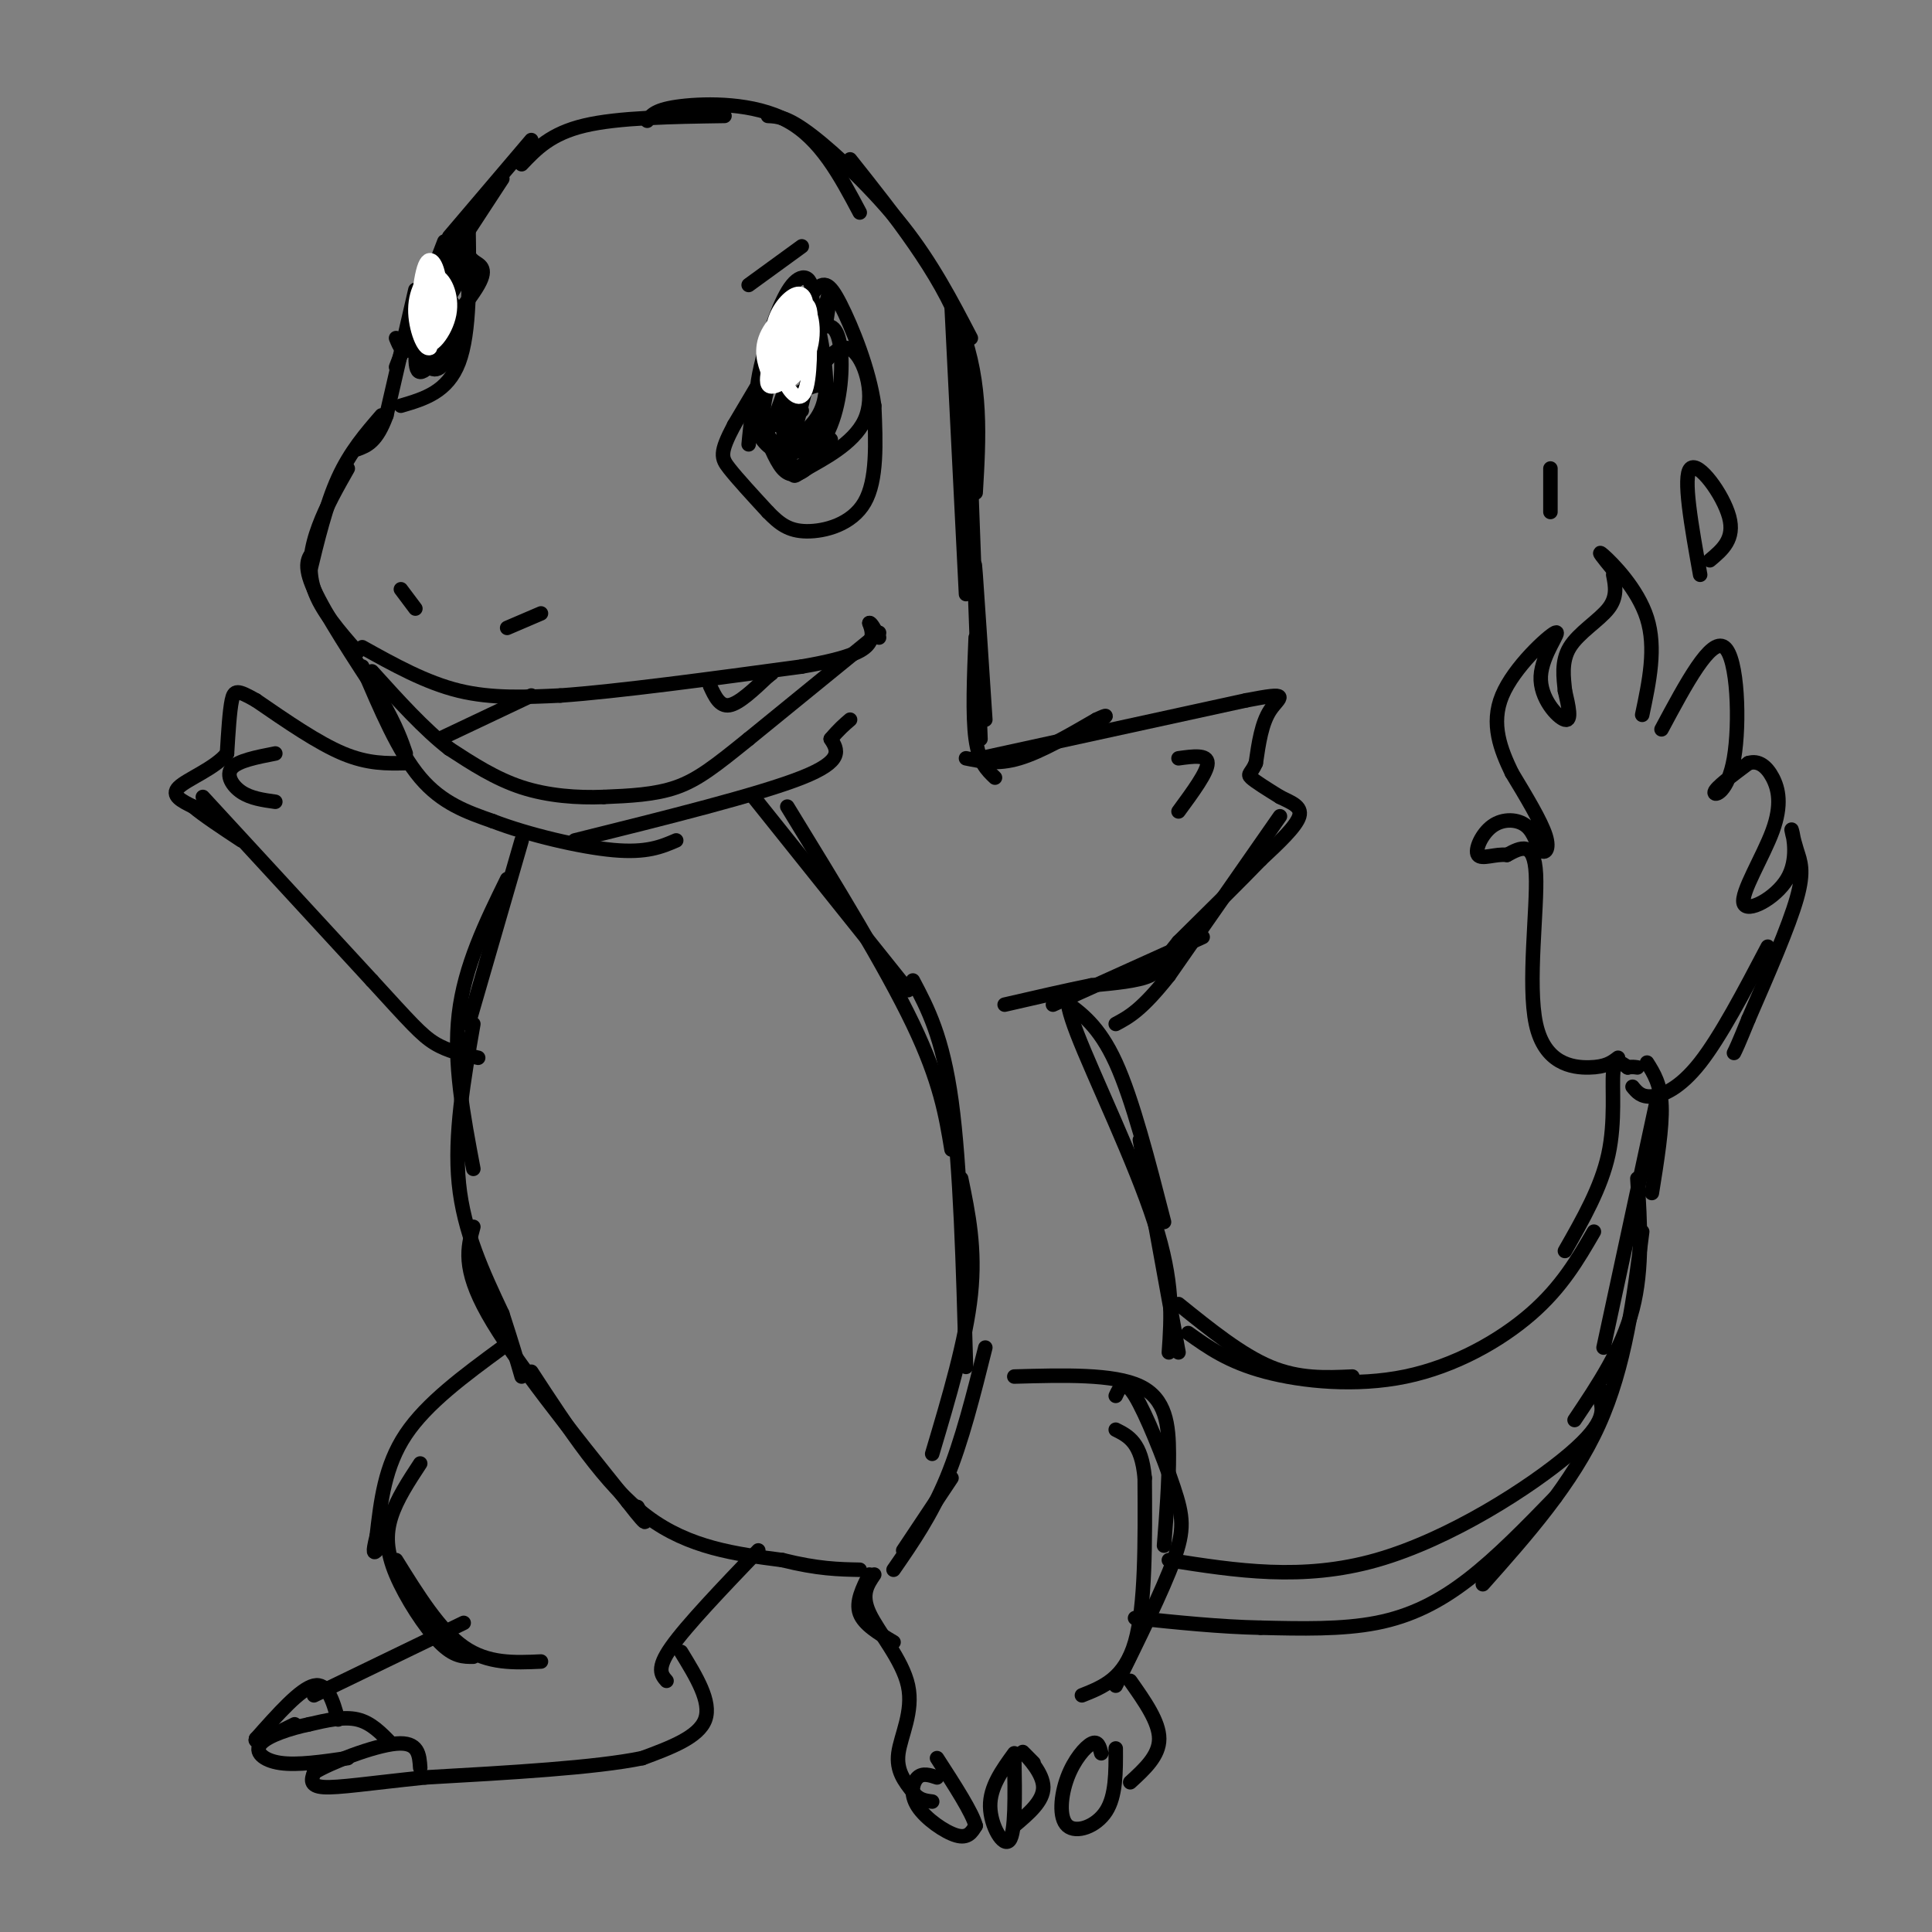 <svg viewBox='0 0 400 400' version='1.1' xmlns='http://www.w3.org/2000/svg' xmlns:xlink='http://www.w3.org/1999/xlink'><rect x="0" y="0" width="400" height="400" fill="#808080" stroke="none"/><g fill='none' stroke='#000000' stroke-width='3' stroke-linecap='round' stroke-linejoin='round'><path d='M110,29c0.000,0.000 -17.000,20.000 -17,20'/><path d='M104,37c0.000,0.000 -17.000,26.000 -17,26'/><path d='M92,50c0.000,0.000 -10.000,26.000 -10,26'/><path d='M86,60c0.000,0.000 -6.000,26.000 -6,26'/><path d='M80,86c-2.000,5.500 -4.000,6.250 -6,7'/><path d='M79,86c-3.250,3.750 -6.500,7.500 -9,13c-2.500,5.500 -4.250,12.750 -6,20'/><path d='M72,97c-2.222,3.911 -4.444,7.822 -6,12c-1.556,4.178 -2.444,8.622 -1,13c1.444,4.378 5.222,8.689 9,13'/><path d='M65,114c-1.167,1.417 -2.333,2.833 0,8c2.333,5.167 8.167,14.083 14,23'/><path d='M79,145c3.167,5.667 4.083,8.333 5,11'/><path d='M75,138c3.750,8.833 7.500,17.667 12,23c4.500,5.333 9.750,7.167 15,9'/><path d='M102,170c7.311,2.822 18.089,5.378 25,6c6.911,0.622 9.956,-0.689 13,-2'/><path d='M119,174c19.083,-4.750 38.167,-9.500 47,-13c8.833,-3.500 7.417,-5.750 6,-8'/><path d='M172,153c1.667,-2.000 2.833,-3.000 4,-4'/><path d='M75,134c6.583,3.667 13.167,7.333 20,9c6.833,1.667 13.917,1.333 21,1'/><path d='M116,144c11.833,-0.833 30.917,-3.417 50,-6'/><path d='M166,138c10.889,-1.867 13.111,-3.533 14,-5c0.889,-1.467 0.444,-2.733 0,-4'/><path d='M180,129c0.333,-0.167 1.167,1.417 2,3'/><path d='M182,131c0.000,0.000 -27.000,22.000 -27,22'/><path d='M155,153c-6.867,5.556 -10.533,8.444 -15,10c-4.467,1.556 -9.733,1.778 -15,2'/><path d='M125,165c-5.444,0.222 -11.556,-0.222 -17,-2c-5.444,-1.778 -10.222,-4.889 -15,-8'/><path d='M93,155c-5.167,-4.000 -10.583,-10.000 -16,-16'/><path d='M168,61c0.000,0.000 -16.000,27.000 -16,27'/><path d='M152,88c-3.067,5.800 -2.733,6.800 -1,9c1.733,2.200 4.867,5.600 8,9'/><path d='M159,106c2.357,2.417 4.250,3.958 8,4c3.750,0.042 9.357,-1.417 12,-6c2.643,-4.583 2.321,-12.292 2,-20'/><path d='M181,84c-1.036,-7.524 -4.625,-16.333 -7,-21c-2.375,-4.667 -3.536,-5.190 -6,-2c-2.464,3.190 -6.232,10.095 -10,17'/><path d='M158,78c-2.167,5.167 -2.583,9.583 -3,14'/><path d='M155,59c0.000,0.000 11.000,-8.000 11,-8'/><path d='M97,47c0.167,10.917 0.333,21.833 -2,28c-2.333,6.167 -7.167,7.583 -12,9'/><path d='M108,34c3.000,-3.167 6.000,-6.333 13,-8c7.000,-1.667 18.000,-1.833 29,-2'/><path d='M134,25c0.844,-1.178 1.689,-2.356 7,-3c5.311,-0.644 15.089,-0.756 22,3c6.911,3.756 10.956,11.378 15,19'/><path d='M159,24c2.000,0.089 4.000,0.178 9,4c5.000,3.822 13.000,11.378 19,19c6.000,7.622 10.000,15.311 14,23'/><path d='M176,33c9.333,11.750 18.667,23.500 23,35c4.333,11.500 3.667,22.750 3,34'/><path d='M197,63c0.000,0.000 3.000,60.000 3,60'/><path d='M200,72c0.000,0.000 3.000,81.000 3,81'/><path d='M202,122c-0.167,-3.750 -0.333,-7.500 0,-3c0.333,4.500 1.167,17.250 2,30'/><path d='M202,132c-0.333,8.083 -0.667,16.167 0,21c0.667,4.833 2.333,6.417 4,8'/><path d='M200,157c3.250,0.667 6.500,1.333 11,0c4.500,-1.333 10.250,-4.667 16,-8'/><path d='M227,149c2.833,-1.333 1.917,-0.667 1,0'/><path d='M203,157c0.000,0.000 55.000,-12.000 55,-12'/><path d='M258,145c9.800,-1.911 6.800,-0.689 5,2c-1.800,2.689 -2.400,6.844 -3,11'/><path d='M260,158c-0.956,2.200 -1.844,2.200 -1,3c0.844,0.800 3.422,2.400 6,4'/><path d='M265,165c2.178,1.111 4.622,1.889 4,4c-0.622,2.111 -4.311,5.556 -8,9'/><path d='M261,178c-4.167,4.333 -10.583,10.667 -17,17'/><path d='M244,195c-3.444,4.111 -3.556,5.889 -6,7c-2.444,1.111 -7.222,1.556 -12,2'/><path d='M226,204c-5.000,1.000 -11.500,2.500 -18,4'/><path d='M244,157c3.000,-0.417 6.000,-0.833 6,1c0.000,1.833 -3.000,5.917 -6,10'/><path d='M84,158c-3.917,0.083 -7.833,0.167 -13,-2c-5.167,-2.167 -11.583,-6.583 -18,-11'/><path d='M53,145c-3.867,-2.200 -4.533,-2.200 -5,0c-0.467,2.200 -0.733,6.600 -1,11'/><path d='M47,156c-2.511,3.089 -8.289,5.311 -10,7c-1.711,1.689 0.644,2.844 3,4'/><path d='M40,167c2.167,1.833 6.083,4.417 10,7'/><path d='M42,165c0.000,0.000 35.000,38.000 35,38'/><path d='M77,203c7.933,8.667 10.267,11.333 13,13c2.733,1.667 5.867,2.333 9,3'/><path d='M57,156c-3.867,0.756 -7.733,1.511 -9,3c-1.267,1.489 0.067,3.711 2,5c1.933,1.289 4.467,1.644 7,2'/><path d='M108,174c0.000,0.000 -11.000,38.000 -11,38'/><path d='M105,182c-4.417,9.000 -8.833,18.000 -10,28c-1.167,10.000 0.917,21.000 3,32'/><path d='M98,212c-2.000,11.500 -4.000,23.000 -3,33c1.000,10.000 5.000,18.500 9,27'/><path d='M104,272c2.167,6.667 3.083,9.833 4,13'/><path d='M98,254c-1.167,4.250 -2.333,8.500 3,18c5.333,9.500 17.167,24.250 29,39'/><path d='M130,311c5.167,6.667 3.583,3.833 2,1'/><path d='M110,284c7.667,11.750 15.333,23.500 24,30c8.667,6.500 18.333,7.750 28,9'/><path d='M162,323c7.333,1.833 11.667,1.917 16,2'/><path d='M156,165c0.000,0.000 32.000,40.000 32,40'/><path d='M163,167c10.167,16.583 20.333,33.167 26,45c5.667,11.833 6.833,18.917 8,26'/><path d='M189,203c3.083,5.833 6.167,11.667 8,25c1.833,13.333 2.417,34.167 3,55'/><path d='M199,244c1.500,7.250 3.000,14.500 2,24c-1.000,9.500 -4.500,21.250 -8,33'/><path d='M204,279c-2.417,9.667 -4.833,19.333 -8,27c-3.167,7.667 -7.083,13.333 -11,19'/><path d='M197,306c0.000,0.000 -10.000,15.000 -10,15'/><path d='M104,279c-7.833,5.750 -15.667,11.500 -20,18c-4.333,6.500 -5.167,13.750 -6,21'/><path d='M78,318c-1.000,4.000 -0.500,3.500 0,3'/><path d='M87,303c-2.423,3.690 -4.845,7.381 -6,11c-1.155,3.619 -1.042,7.167 1,12c2.042,4.833 6.012,10.952 9,14c2.988,3.048 4.994,3.024 7,3'/><path d='M82,323c4.500,7.250 9.000,14.500 14,18c5.000,3.500 10.500,3.250 16,3'/><path d='M157,321c-7.417,7.750 -14.833,15.500 -18,20c-3.167,4.500 -2.083,5.750 -1,7'/><path d='M141,342c3.167,5.167 6.333,10.333 5,14c-1.333,3.667 -7.167,5.833 -13,8'/><path d='M133,364c-9.667,2.000 -27.333,3.000 -45,4'/><path d='M88,368c-11.578,1.200 -18.022,2.200 -21,2c-2.978,-0.200 -2.489,-1.600 -2,-3'/><path d='M65,367c3.244,-2.022 12.356,-5.578 17,-6c4.644,-0.422 4.822,2.289 5,5'/><path d='M81,361c-2.083,-2.167 -4.167,-4.333 -7,-5c-2.833,-0.667 -6.417,0.167 -10,1'/><path d='M64,357c-3.881,0.810 -8.583,2.333 -10,4c-1.417,1.667 0.452,3.476 4,4c3.548,0.524 8.774,-0.238 14,-1'/><path d='M70,356c-1.083,-3.833 -2.167,-7.667 -5,-7c-2.833,0.667 -7.417,5.833 -12,11'/><path d='M53,360c-0.667,1.333 3.667,-0.833 8,-3'/><path d='M65,351c0.000,0.000 31.000,-15.000 31,-15'/><path d='M194,368c-1.476,-0.488 -2.952,-0.976 -4,0c-1.048,0.976 -1.667,3.417 0,6c1.667,2.583 5.619,5.310 8,6c2.381,0.690 3.190,-0.655 4,-2'/><path d='M202,378c-0.667,-2.667 -4.333,-8.333 -8,-14'/><path d='M210,363c-2.533,3.489 -5.067,6.978 -5,11c0.067,4.022 2.733,8.578 4,7c1.267,-1.578 1.133,-9.289 1,-17'/><path d='M228,363c-0.340,-1.332 -0.679,-2.663 -2,-2c-1.321,0.663 -3.622,3.322 -5,7c-1.378,3.678 -1.833,8.375 0,10c1.833,1.625 5.952,0.179 8,-3c2.048,-3.179 2.024,-8.089 2,-13'/><path d='M214,365c-1.422,-1.444 -2.844,-2.889 -2,-2c0.844,0.889 3.956,4.111 4,7c0.044,2.889 -2.978,5.444 -6,8'/><path d='M180,326c-1.417,2.833 -2.833,5.667 -2,8c0.833,2.333 3.917,4.167 7,6'/><path d='M181,326c-1.405,2.054 -2.810,4.107 -1,8c1.810,3.893 6.833,9.625 8,15c1.167,5.375 -1.524,10.393 -2,14c-0.476,3.607 1.262,5.804 3,8'/><path d='M189,371c1.167,1.667 2.583,1.833 4,2'/><path d='M234,369c3.000,-2.750 6.000,-5.500 6,-9c0.000,-3.500 -3.000,-7.750 -6,-12'/><path d='M224,351c4.417,-1.750 8.833,-3.500 11,-11c2.167,-7.500 2.083,-20.750 2,-34'/><path d='M237,306c-0.667,-7.333 -3.333,-8.667 -6,-10'/><path d='M210,285c10.289,-0.289 20.578,-0.578 26,2c5.422,2.578 5.978,8.022 6,14c0.022,5.978 -0.489,12.489 -1,19'/><path d='M231,289c0.857,-1.857 1.714,-3.714 4,0c2.286,3.714 6.000,13.000 8,19c2.000,6.000 2.286,8.714 0,15c-2.286,6.286 -7.143,16.143 -12,26'/><path d='M220,207c3.750,2.667 7.500,5.333 11,13c3.500,7.667 6.750,20.333 10,33'/><path d='M223,205c-1.711,0.067 -3.422,0.133 0,9c3.422,8.867 11.978,26.533 16,39c4.022,12.467 3.511,19.733 3,27'/><path d='M236,236c0.000,0.000 8.000,44.000 8,44'/><path d='M244,270c6.500,5.250 13.000,10.500 19,13c6.000,2.500 11.500,2.250 17,2'/><path d='M246,276c4.179,2.982 8.357,5.964 16,8c7.643,2.036 18.750,3.125 29,1c10.250,-2.125 19.643,-7.464 26,-13c6.357,-5.536 9.679,-11.268 13,-17'/><path d='M324,259c3.756,-6.578 7.511,-13.156 9,-20c1.489,-6.844 0.711,-13.956 1,-17c0.289,-3.044 1.644,-2.022 3,-1'/><path d='M337,221c0.833,-0.167 1.417,-0.083 2,0'/><path d='M341,220c1.417,2.250 2.833,4.500 3,9c0.167,4.500 -0.917,11.250 -2,18'/><path d='M343,228c0.000,0.000 -11.000,51.000 -11,51'/><path d='M339,244c0.583,9.333 1.167,18.667 -1,27c-2.167,8.333 -7.083,15.667 -12,23'/><path d='M340,255c-1.750,13.917 -3.500,27.833 -9,40c-5.500,12.167 -14.750,22.583 -24,33'/><path d='M322,310c-6.022,6.200 -12.044,12.400 -18,17c-5.956,4.600 -11.844,7.600 -19,9c-7.156,1.400 -15.578,1.200 -24,1'/><path d='M261,337c-8.333,-0.167 -17.167,-1.083 -26,-2'/><path d='M242,323c13.844,2.178 27.689,4.356 43,0c15.311,-4.356 32.089,-15.244 40,-22c7.911,-6.756 6.956,-9.378 6,-12'/><path d='M331,289c1.000,-2.000 0.500,-1.000 0,0'/><path d='M335,219c-1.256,0.964 -2.512,1.929 -6,2c-3.488,0.071 -9.208,-0.750 -11,-9c-1.792,-8.250 0.345,-23.929 0,-31c-0.345,-7.071 -3.173,-5.536 -6,-4'/><path d='M312,177c-2.366,-0.277 -5.280,1.031 -6,0c-0.720,-1.031 0.755,-4.401 3,-6c2.245,-1.599 5.262,-1.429 7,0c1.738,1.429 2.199,4.115 3,5c0.801,0.885 1.943,-0.033 1,-3c-0.943,-2.967 -3.972,-7.984 -7,-13'/><path d='M313,160c-2.274,-4.744 -4.457,-10.103 -2,-16c2.457,-5.897 9.556,-12.333 11,-13c1.444,-0.667 -2.765,4.436 -3,9c-0.235,4.564 3.504,8.590 5,9c1.496,0.410 0.748,-2.795 0,-6'/><path d='M324,143c-0.238,-2.571 -0.833,-6.000 1,-9c1.833,-3.000 6.095,-5.571 8,-8c1.905,-2.429 1.452,-4.714 1,-7'/><path d='M334,118c-1.867,-2.267 -3.733,-4.533 -2,-3c1.733,1.533 7.067,6.867 9,13c1.933,6.133 0.467,13.067 -1,20'/><path d='M344,151c5.107,-9.542 10.214,-19.083 13,-17c2.786,2.083 3.250,15.792 2,23c-1.250,7.208 -4.214,7.917 -4,7c0.214,-0.917 3.607,-3.458 7,-6'/><path d='M362,158c2.080,-0.663 3.779,0.679 5,3c1.221,2.321 1.965,5.620 0,11c-1.965,5.380 -6.638,12.840 -6,15c0.638,2.160 6.588,-0.979 9,-5c2.412,-4.021 1.286,-8.923 1,-10c-0.286,-1.077 0.269,1.672 1,4c0.731,2.328 1.637,4.237 0,10c-1.637,5.763 -5.819,15.382 -10,25'/><path d='M362,211c-2.167,5.333 -2.583,6.167 -3,7'/><path d='M366,196c-4.889,9.311 -9.778,18.622 -14,24c-4.222,5.378 -7.778,6.822 -10,7c-2.222,0.178 -3.111,-0.911 -4,-2'/><path d='M352,119c-1.822,-10.200 -3.644,-20.400 -2,-22c1.644,-1.600 6.756,5.400 8,10c1.244,4.600 -1.378,6.800 -4,9'/><path d='M321,106c0.000,-4.333 0.000,-8.667 0,-9c0.000,-0.333 0.000,3.333 0,7'/><path d='M168,63c-3.600,4.000 -7.200,8.000 -9,14c-1.800,6.000 -1.800,14.000 0,12c1.800,-2.000 5.400,-14.000 9,-26'/><path d='M168,63c0.822,-5.692 -1.622,-6.922 -4,-4c-2.378,2.922 -4.691,9.997 -6,15c-1.309,5.003 -1.616,7.935 -1,11c0.616,3.065 2.155,6.265 4,7c1.845,0.735 3.997,-0.994 6,-3c2.003,-2.006 3.858,-4.287 4,-9c0.142,-4.713 -1.429,-11.856 -3,-19'/><path d='M168,61c-2.488,0.845 -7.208,12.458 -9,19c-1.792,6.542 -0.655,8.012 1,8c1.655,-0.012 3.827,-1.506 6,-3'/><path d='M171,67c0.765,-4.988 1.530,-9.976 0,-4c-1.530,5.976 -5.355,22.917 -7,28c-1.645,5.083 -1.110,-1.692 -1,-6c0.110,-4.308 -0.205,-6.148 1,-9c1.205,-2.852 3.929,-6.715 6,-8c2.071,-1.285 3.489,0.009 4,4c0.511,3.991 0.116,10.678 -2,16c-2.116,5.322 -5.954,9.279 -8,9c-2.046,-0.279 -2.299,-4.794 -1,-9c1.299,-4.206 4.149,-8.103 7,-12'/><path d='M170,76c2.362,-3.233 4.767,-5.315 7,-3c2.233,2.315 4.296,9.028 2,14c-2.296,4.972 -8.949,8.202 -12,10c-3.051,1.798 -2.499,2.162 -3,0c-0.501,-2.162 -2.055,-6.850 -2,-10c0.055,-3.150 1.719,-4.763 4,-6c2.281,-1.237 5.180,-2.100 6,0c0.820,2.100 -0.440,7.161 -3,10c-2.560,2.839 -6.420,3.457 -9,2c-2.580,-1.457 -3.880,-4.988 -4,-6c-0.120,-1.012 0.940,0.494 2,2'/><path d='M158,89c0.976,2.048 2.417,6.167 4,8c1.583,1.833 3.310,1.381 5,0c1.690,-1.381 3.345,-3.690 5,-6'/><path d='M90,58c1.820,-3.345 3.640,-6.690 5,-7c1.360,-0.310 2.260,2.416 0,7c-2.260,4.584 -7.679,11.027 -8,10c-0.321,-1.027 4.455,-9.524 7,-13c2.545,-3.476 2.857,-1.932 4,-1c1.143,0.932 3.115,1.251 1,5c-2.115,3.749 -8.319,10.928 -11,13c-2.681,2.072 -1.841,-0.964 -1,-4'/><path d='M87,68c-0.484,-1.291 -1.195,-2.518 0,-4c1.195,-1.482 4.297,-3.218 6,-2c1.703,1.218 2.008,5.392 1,9c-1.008,3.608 -3.329,6.652 -5,5c-1.671,-1.652 -2.691,-7.998 -2,-11c0.691,-3.002 3.092,-2.660 5,-2c1.908,0.660 3.321,1.639 2,5c-1.321,3.361 -5.378,9.103 -7,9c-1.622,-0.103 -0.811,-6.052 0,-12'/><path d='M87,65c0.655,-2.869 2.292,-4.042 2,-2c-0.292,2.042 -2.512,7.298 -4,9c-1.488,1.702 -2.244,-0.149 -3,-2'/><path d='M83,122c0.000,0.000 3.000,4.000 3,4'/><path d='M105,130c0.000,0.000 7.000,-3.000 7,-3'/></g>
<g fill='none' stroke='#ffffff' stroke-width='3' stroke-linecap='round' stroke-linejoin='round'><path d='M163,75c1.585,-5.347 3.170,-10.693 4,-9c0.830,1.693 0.904,10.426 0,14c-0.904,3.574 -2.785,1.990 -4,0c-1.215,-1.990 -1.762,-4.387 -1,-8c0.762,-3.613 2.833,-8.443 4,-8c1.167,0.443 1.430,6.158 0,10c-1.430,3.842 -4.551,5.812 -6,6c-1.449,0.188 -1.224,-1.406 -1,-3'/><path d='M159,77c-0.641,-1.754 -1.745,-4.640 0,-8c1.745,-3.360 6.337,-7.194 8,-6c1.663,1.194 0.396,7.417 -1,11c-1.396,3.583 -2.923,4.528 -4,4c-1.077,-0.528 -1.706,-2.528 -2,-5c-0.294,-2.472 -0.254,-5.415 1,-8c1.254,-2.585 3.722,-4.811 5,-4c1.278,0.811 1.365,4.660 0,8c-1.365,3.340 -4.183,6.170 -7,9'/><path d='M159,78c0.018,-2.062 3.561,-11.718 6,-14c2.439,-2.282 3.772,2.809 3,7c-0.772,4.191 -3.649,7.483 -5,8c-1.351,0.517 -1.175,-1.742 -1,-4'/><path d='M88,62c0.610,-2.638 1.220,-5.275 2,-5c0.780,0.275 1.731,3.463 1,7c-0.731,3.537 -3.144,7.422 -4,5c-0.856,-2.422 -0.153,-11.152 1,-14c1.153,-2.848 2.758,0.186 3,4c0.242,3.814 -0.879,8.407 -2,13'/><path d='M89,72c-1.160,0.714 -3.061,-4.001 -3,-8c0.061,-3.999 2.083,-7.281 4,-7c1.917,0.281 3.730,4.127 3,8c-0.730,3.873 -4.004,7.774 -5,6c-0.996,-1.774 0.287,-9.221 1,-11c0.713,-1.779 0.857,2.111 1,6'/><path d='M90,66c0.167,0.833 0.083,-0.083 0,-1'/></g>
<g fill='none' stroke='#000000' stroke-width='3' stroke-linecap='round' stroke-linejoin='round'><path d='M147,142c1.000,2.167 2.000,4.333 4,4c2.000,-0.333 5.000,-3.167 8,-6'/><path d='M159,140c1.333,-1.000 0.667,-0.500 0,0'/><path d='M91,153c0.000,0.000 19.000,-9.000 19,-9'/><path d='M265,169c0.000,0.000 -23.000,33.000 -23,33'/><path d='M242,202c-5.667,7.167 -8.333,8.583 -11,10'/><path d='M249,194c0.000,0.000 -31.000,14.000 -31,14'/></g>
</svg>
